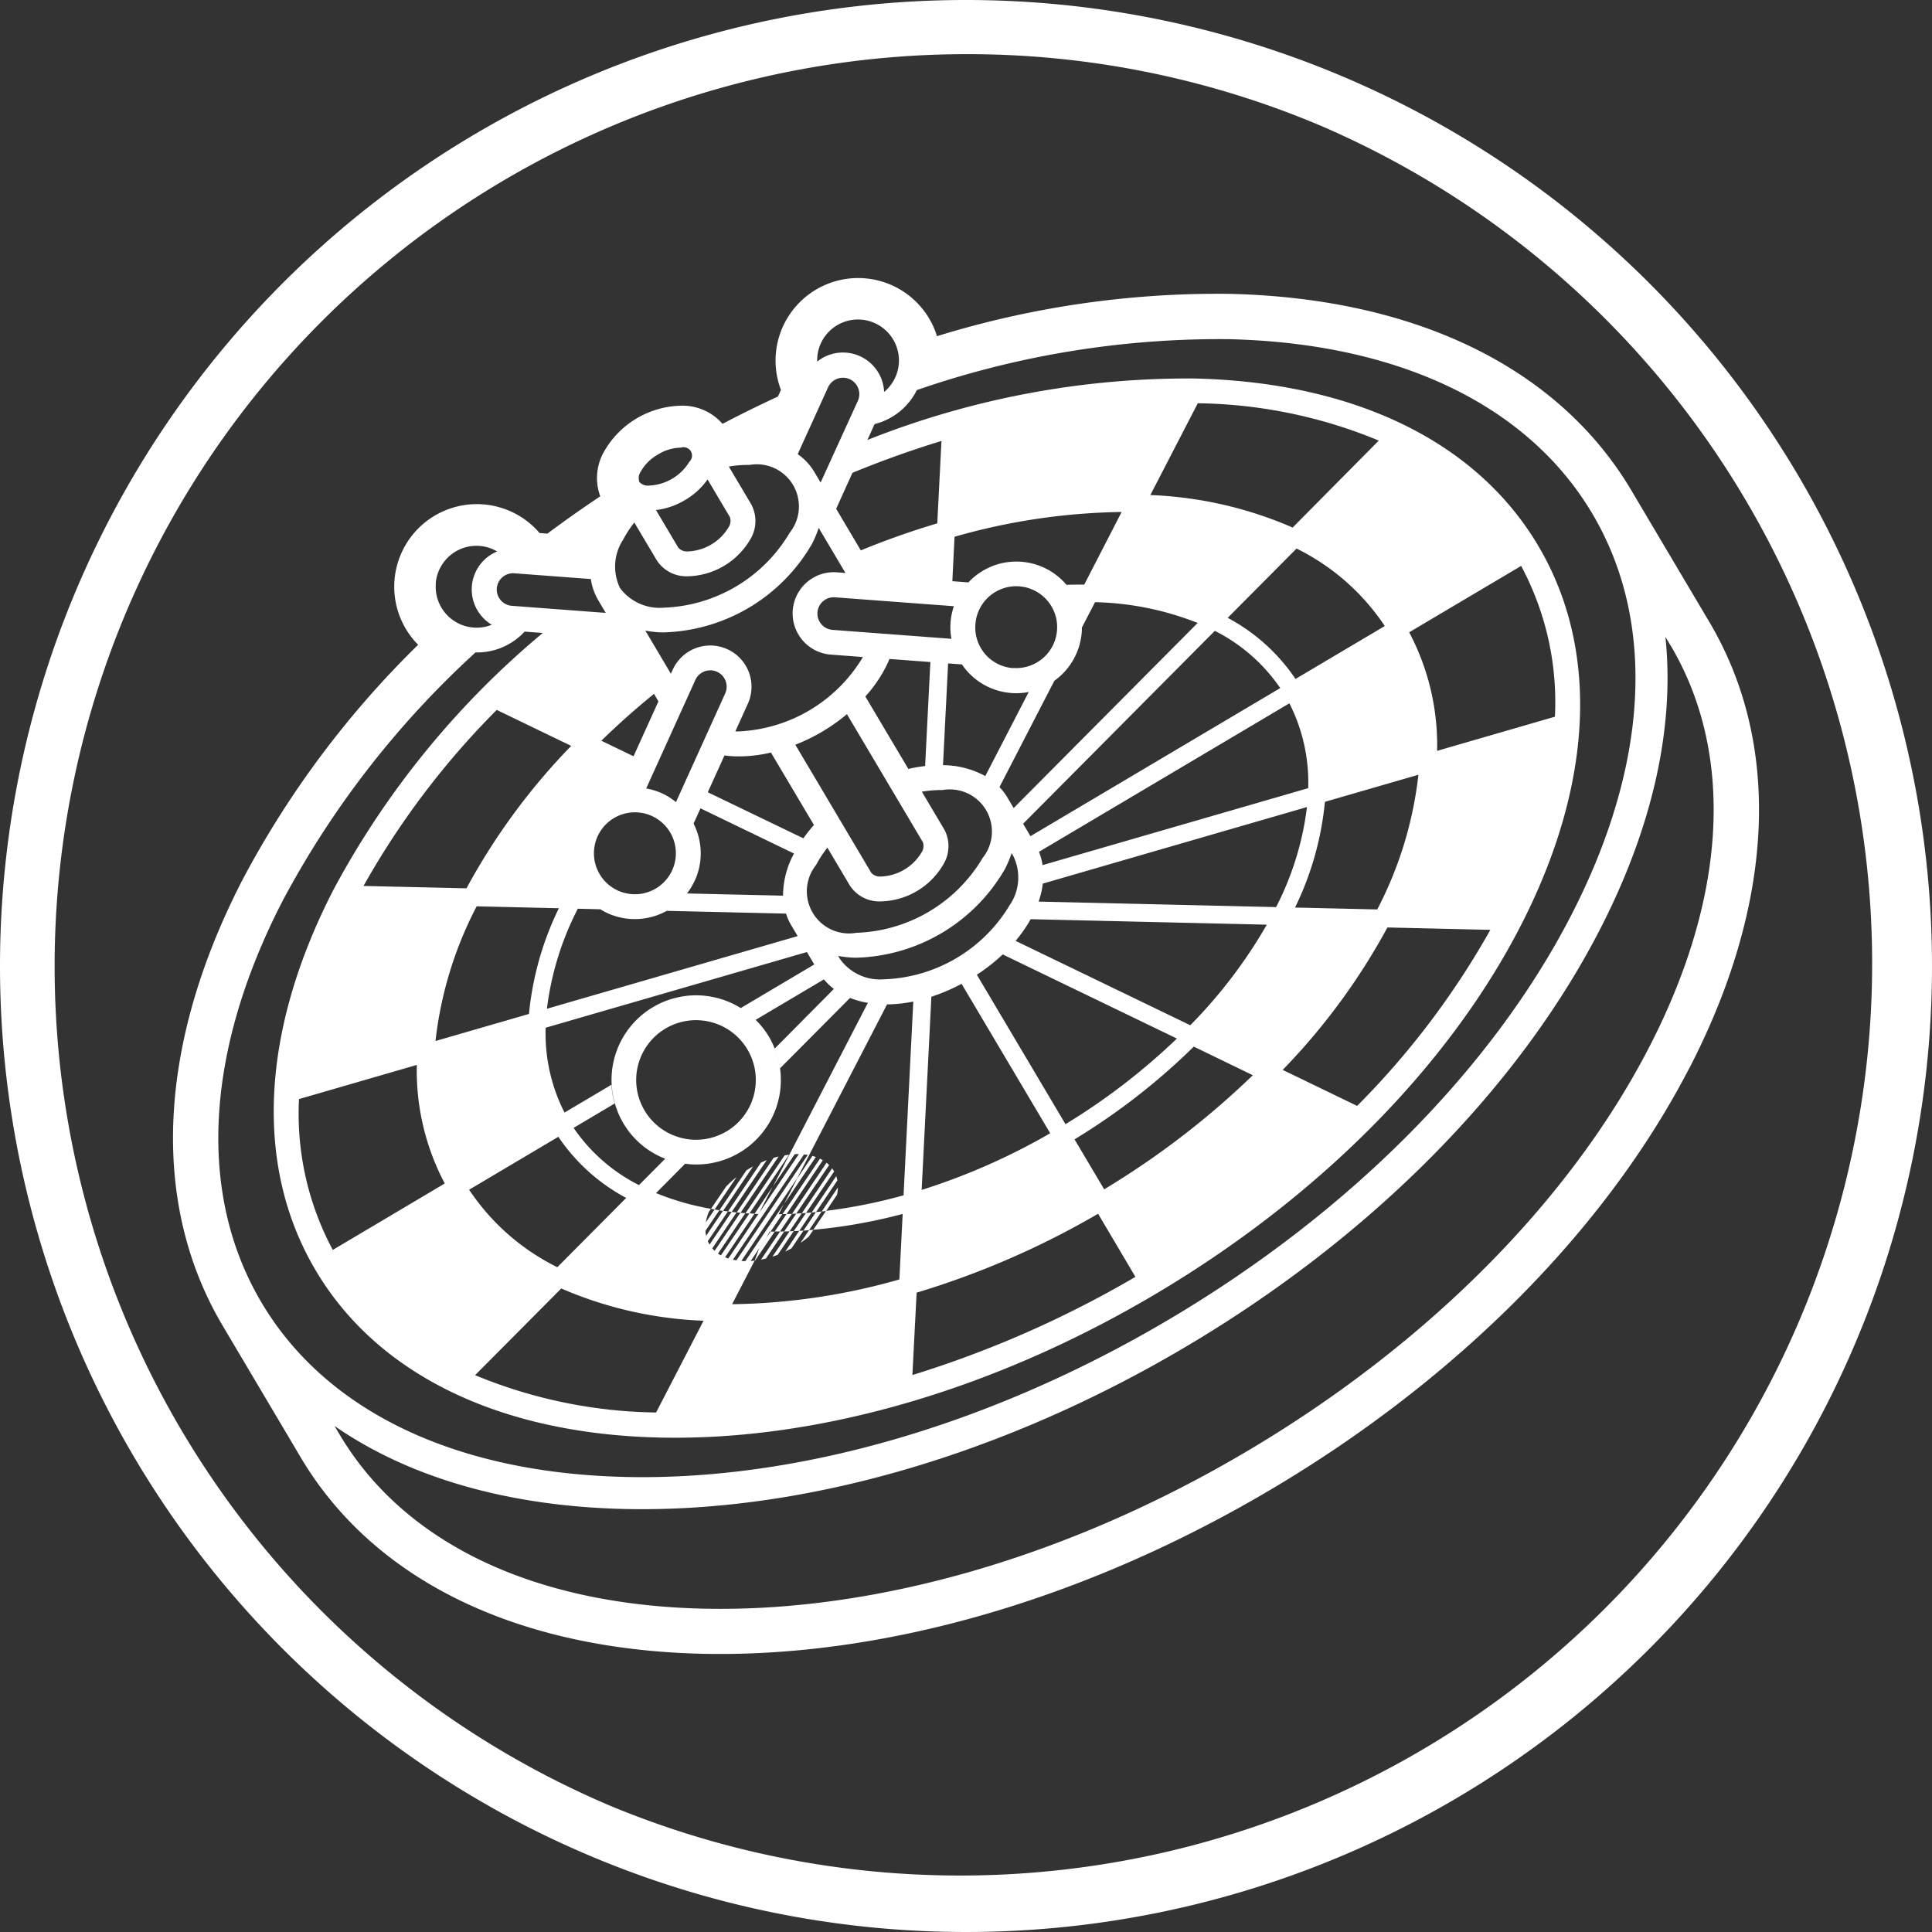 <svg xmlns="http://www.w3.org/2000/svg" width="88" height="88" viewBox="0 0 88 88">
  <rect x="0" y="0" width="88" height="88" fill="#333333" stroke="none"/>
  <g id="Group_39" data-name="Group 39" transform="translate(8.028 15.937)">
    <path id="Ellipse_16" data-name="Ellipse 16" d="M44,2.467a41.544,41.544,0,0,0-16.166,79.8A41.544,41.544,0,0,0,60.166,5.73,41.27,41.27,0,0,0,44,2.467M44,0A44,44,0,1,1,0,44,44,44,0,0,1,44,0Z" transform="translate(-8.028 -15.937)" fill="#fff"/>
    <g id="noun-roulette-wheel-1538859" transform="translate(-499.15 -15.488)">
      <path id="Path_150" data-name="Path 150" d="M409.95,430.847h0c.082,0,.164,0,.245-.008l-.545.805-.241,0Zm.439-.017-.549.814h0l.246-.009.556-.823Zm.9-.071h0l-.571.844h0l.57-.844Zm0,0-.57.844c.085,0,.169-.014.254-.019l.574-.851-.258.027Zm-1.012.868c.083-.005.165-.007.248-.012l.566-.836c-.086.008-.171.015-.256.021Zm-1.054.022-.178.262-.349.517-.2.543.018,0,.894-1.321Zm1.3-.034.566-.836m.2-.02h0l-.571.844h0v0m-.523-.765-.545.805m.738-.816h0l-.551.816h0m-.429,0h0l.541-.8h0Zm-1.555-.853h0l1.731-2.561c-.074.018-.15.038-.225.059l-1.68,2.484m-.472-1.192-.7,1.03h0l.164.031,1-1.476A4.8,4.8,0,0,0,407.208,429.585Zm3.433,1.228-.556.823m.191-.009.558-.827m-2.043-2.3-1.508,2.234.17.02h0l1.594-2.357C408.961,428.43,408.876,428.464,408.79,428.5Zm42.272-4.283c-3.791,7.334-10.547,14.141-19.022,19.166s-17.688,7.689-25.942,7.5c-8.483-.2-14.976-3.374-18.28-8.947l-3.556-6c-3.3-5.572-2.978-12.793.919-20.332a43.282,43.282,0,0,1,7.988-10.68c-.064-.064-.127-.129-.187-.2a3.761,3.761,0,1,1,5.717-4.889l.355.027q1.174-.874,2.409-1.7a2.415,2.415,0,0,1,.159-2.013,4.139,4.139,0,0,1,3.566-2.115,2.419,2.419,0,0,1,1.843.827q1.255-.656,2.525-1.243l.137-.3a3.761,3.761,0,1,1,7.032-2.672c.028.073.049.147.072.223a43.344,43.344,0,0,1,13.347-1.928c8.486.2,14.976,3.375,18.281,8.947l3.556,6C455.285,409.46,454.96,416.68,451.063,424.218Zm-39.717-32.191a1.847,1.847,0,0,1,.213-.15,1.879,1.879,0,0,1,2.717.953,1.91,1.91,0,0,1,.118.58,1.869,1.869,0,0,0,.509-.667,1.865,1.865,0,0,0-.93-2.466,1.861,1.861,0,0,0-2.466.928A1.845,1.845,0,0,0,411.346,392.027Zm-.176,39.539.579-.856h0a24.222,24.222,0,0,0,3.53-.708l.443-8.826a6.275,6.275,0,0,1-1.195.13l-4.095,7.921-2.542,3.763c.041,0,.079.007.122.009.02,0,.038,0,.059,0l1.759-2.6-.241.466c.056,0,.113-.006.17-.006l-.28.414-.258.381h-.042l-.136.262-.348.516-.379.561h0c.06,0,.121-.012.181-.018l-1.027,1.987a29,29,0,0,0,7.618-1.128l.15-2.984A24.382,24.382,0,0,1,411.169,431.566Zm-2.908-.743c.077.005.153.011.23.014l-1.343,1.987c.048.02.1.039.148.056h0l1.374-2.033h.011l.039-.074.005-.007,1.785-2.643h0c-.061,0-.124,0-.188.005l-.993,1.469,4.322-8.361a4,4,0,0,1-.811-.225l-3.195,3.213a3.787,3.787,0,0,0-.241-.9h0l2.7-2.723a2.688,2.688,0,0,1-.454-.434l-3.114,1.846a3.875,3.875,0,0,0-.678-.538h0l3.353-1.988-.335-.566-11.9,3.447a7.929,7.929,0,0,0,.859,3.865l2.137-1.267a3.79,3.79,0,0,0,.148.854l-1.871,1.11a7.9,7.9,0,0,0,2.978,2.606l1.193-1.2a3.655,3.655,0,0,0,.448.142c.067.017.136.025.2.039.086.017.171.038.259.049h0l-1.324,1.334a12.141,12.141,0,0,0,2.5.717h0l-.1.15a2.3,2.3,0,0,0-.132.467l0,0v0l.4-.587c.072.013.143.024.216.035h0l-.633.937a1.514,1.514,0,0,0,.03.228h0l.772-1.141.221.03-.915,1.355a1.591,1.591,0,0,0,.079.157l1.006-1.49h0c.074.009.15.015.225.022l-1.108,1.639h0c.016.019.034.035.051.053s.036.04.056.059h0l1.174-1.735c.075.007.15.014.226.02l-1.244,1.841a1.135,1.135,0,0,0,.131.081h0Zm1.969-27.466a1.88,1.88,0,0,1,.916-1.475,1.859,1.859,0,0,1,1.1-.256l.385.029-1.219-2.055a4.818,4.818,0,0,1-.309.738,8.072,8.072,0,0,1-6.787,4.025,4.89,4.89,0,0,1-.8-.082l1.164,1.963.083-.182a1.878,1.878,0,1,1,3.422,1.55l-.57,1.258.071.005a6.957,6.957,0,0,0,5.741-3.391l-1.467-.111A1.881,1.881,0,0,1,410.23,403.358Zm7.712,2.465-.635-.048-.232,4.636A4.045,4.045,0,0,1,419,410.9l1.979-3.829a2.989,2.989,0,0,1-3.034-1.244Zm2.328.16a1.864,1.864,0,1,0-1.719-2A1.855,1.855,0,0,0,420.27,405.983Zm-3.221,5.562a5.014,5.014,0,0,0-.938.074l1.024,1.725a1.6,1.6,0,0,1-.036,1.572,3.382,3.382,0,0,1-2.868,1.7,1.605,1.605,0,0,1-1.4-.724l-1.022-1.724a5.045,5.045,0,0,0-.515.787,1.92,1.92,0,0,0,1.833,3.091,6.95,6.95,0,0,0,5.754-3.412,1.919,1.919,0,0,0-1.833-3.09Zm5.605,15.218a29.432,29.432,0,0,0,5.074-3.9l-7.934-3.832a8.424,8.424,0,0,1-1.178.925Zm-4.733-6.393a8.526,8.526,0,0,1-1.376.588l-.443,8.8a29.43,29.43,0,0,0,5.856-2.581Zm2.215-3.618a2.234,2.234,0,0,0,.153-2.179l-.091-.155a4.829,4.829,0,0,1-.311.738,8.073,8.073,0,0,1-6.787,4.025,4.876,4.876,0,0,1-.8-.082l.091.154a2.242,2.242,0,0,0,1.986.911,6.956,6.956,0,0,0,5.755-3.412Zm-14.367-1.092a2.954,2.954,0,0,1-.357.594l4.376.1a4.038,4.038,0,0,1,.5-1.919l-4.259-2.058-.316.695A2.987,2.987,0,0,1,405.77,415.661Zm1.385-8.518a.745.745,0,0,0-1.059-.947.733.733,0,0,0-.3.333l-2.24,4.944a3.064,3.064,0,0,1,.719.22,3.009,3.009,0,0,1,.638.4Zm3.559,6.6a7.07,7.07,0,0,1,.483-.607l-1.959-3.3a6.353,6.353,0,0,1-1.576.175,5.23,5.23,0,0,1-.541-.041l-.759,1.675Zm5.786-8.029-1.863-.14c-.056.135-.118.271-.189.409a6.283,6.283,0,0,1-.91,1.3l1.959,3.3a6.684,6.684,0,0,1,.764-.132Zm-3.8,2.375a8.71,8.71,0,0,1-1.119.792,8.525,8.525,0,0,1-1.232.6l3.46,5.834a.537.537,0,0,0,.448.168,2.251,2.251,0,0,0,1.835-1.087.531.531,0,0,0,.067-.475Zm-11.194,1.206,1.473.712,1.134-2.5-.2-.345C403.059,407.848,402.258,408.562,401.506,409.295Zm-.164,4.361a1.864,1.864,0,0,0,3.4,1.538,1.864,1.864,0,1,0-3.4-1.538Zm-.9,3.294a13.518,13.518,0,0,0-1.407,4.556l11.42-3.309-.285-.479s0,0,0,0a2.627,2.627,0,0,1-.244-.545l-5.433-.126a3,3,0,0,1-2.686.111,3.059,3.059,0,0,1-.337-.182Zm-12.7,8.671a13.137,13.137,0,0,0,1.539,6.87l5.1-3.026a10.976,10.976,0,0,1-1.272-5.4Zm7.629-9.6a29.322,29.322,0,0,1,4.769-6.488l-3.391-1.638a36.963,36.963,0,0,0-6.068,8.018Zm2.846,5.722a14.019,14.019,0,0,1,1.361-4.815l-3.744-.087a17.445,17.445,0,0,0-1.875,6.135Zm-2.726,8.006a10.316,10.316,0,0,0,4.017,3.53l3.137-3.156a8.627,8.627,0,0,1-3.09-2.784Zm.272,8.447a22.255,22.255,0,0,0,8.245,1.7l2.161-4.18a17.934,17.934,0,0,1-6.481-1.469Zm11.739-5.26h0c.053.012.11.021.165.028l3.247-4.8c-.056-.009-.112-.017-.17-.023l-3.242,4.8Zm8.179,5.254a48.3,48.3,0,0,0,10.159-4.472l-1.7-2.874a38.38,38.38,0,0,1-8.266,3.594Zm15.5-13.659-2.682-1.3a29.9,29.9,0,0,1-5.432,4.224l1.35,2.276A37.806,37.806,0,0,0,431.18,424.532Zm.639-6.854-10.752-.25a6.3,6.3,0,0,1-.686.987l7.957,3.844A22.521,22.521,0,0,0,431.819,417.678Zm.616-10.777a7.936,7.936,0,0,0-2.979-2.607l-8.733,8.787.335.566Zm-10.989,7.458a2.628,2.628,0,0,1,.141.481c.005.025.011.048.015.072s0,.035.007.053l12.1-3.505a7.955,7.955,0,0,0-.858-3.864Zm10.8,2.518a13.53,13.53,0,0,0,1.407-4.557l-12.033,3.487a3.812,3.812,0,0,1-.191.819Zm12.7-8.672a13.127,13.127,0,0,0-1.538-6.868l-5.1,3.023a10.98,10.98,0,0,1,1.272,5.4Zm-7.629,9.6a29.371,29.371,0,0,1-4.77,6.487l3.391,1.64a37.025,37.025,0,0,0,6.067-8.018Zm-2.847-5.723a14.006,14.006,0,0,1-1.36,4.815l3.744.087a17.455,17.455,0,0,0,1.875-6.135Zm2.727-8.007a10.3,10.3,0,0,0-4.018-3.529l-3.137,3.156a8.6,8.6,0,0,1,3.089,2.783Zm-.273-8.447a22.214,22.214,0,0,0-8.244-1.7l-2.161,4.181A17.938,17.938,0,0,1,433,399.58ZM424,402.979l-.6,1.157c0,.071,0,.142-.006.214a3,3,0,0,1-1.247,2.209l-2.5,4.842a2.564,2.564,0,0,1,.361.477l0,0,.285.479,8.381-8.432A13.513,13.513,0,0,0,424,402.979Zm1.211-4.108A28.966,28.966,0,0,0,417.6,400l-.1,2.023.731.056a2.99,2.99,0,0,1,4.454.093.1.1,0,0,0,.015.017c.272-.009.542-.012.807-.009Zm-13.055,3.887a.734.734,0,0,0-.435.1.744.744,0,0,0,.324,1.383l5.413.407a2.971,2.971,0,0,1-.04-.75,3.013,3.013,0,0,1,.152-.735Zm4.848-7.122c-1.344.41-2.7.894-4.054,1.451l-.742,1.639,1.123,1.895a36.383,36.383,0,0,1,3.483-1.232Zm-6.548.6c.039.027.078.055.116.085a2.657,2.657,0,0,1,.649.739l0,0,.279.471L413.2,393.8a.745.745,0,0,0-1.357-.615Zm-5.136,2.094a3.331,3.331,0,0,1-1.318.454l1.016,1.714a.534.534,0,0,0,.448.169,2.261,2.261,0,0,0,1.835-1.089.532.532,0,0,0,.067-.474l-1.016-1.714A3.363,3.363,0,0,1,405.324,398.329Zm-2.081-.83a.532.532,0,0,0,.449.168,2.262,2.262,0,0,0,1.835-1.087.382.382,0,0,0-.381-.641,2.058,2.058,0,0,0-1.053.314,2.084,2.084,0,0,0-.781.774A.536.536,0,0,0,403.243,397.5Zm-.888,4.819a2.244,2.244,0,0,0,1.986.912,6.954,6.954,0,0,0,5.753-3.412,1.92,1.92,0,0,0-1.833-3.091,5.064,5.064,0,0,0-.938.074l1.023,1.725a1.607,1.607,0,0,1-.035,1.573,3.384,3.384,0,0,1-2.868,1.7,1.605,1.605,0,0,1-1.4-.724l-1.024-1.725a5.071,5.071,0,0,0-.514.787A2.24,2.24,0,0,0,402.355,402.318Zm-5.6.026a.743.743,0,0,0,.686.8l4.276.322-.334-.564,0,0a2.651,2.651,0,0,1-.337-.925c0-.016,0-.034-.007-.052l-3.484-.262a.745.745,0,0,0-.8.687Zm-2.778-.208a1.864,1.864,0,0,0,2.547,1.872,1.9,1.9,0,0,1-.452-.382,1.871,1.871,0,0,1,.7-2.958,1.861,1.861,0,0,0-2.8,1.468Zm8.612,40.687c7.873.184,16.7-2.378,24.842-7.209s14.628-11.343,18.243-18.339c3.558-6.885,3.905-13.4.977-18.334S437.845,391.183,430.1,391a42.167,42.167,0,0,0-14.217,2.318,2.946,2.946,0,0,1-1.925,1.55l-.327.723a39.567,39.567,0,0,1,14.9-2.8c7.282.17,12.84,2.872,15.651,7.611s2.515,10.912-.829,17.384c-3.3,6.384-9.193,12.314-16.587,16.7s-15.427,6.709-22.612,6.543c-7.283-.168-12.841-2.872-15.651-7.61s-2.515-10.913.83-17.384a39.491,39.491,0,0,1,9.512-11.653l-.827-.062a2.953,2.953,0,0,1-2.238.949,42.1,42.1,0,0,0-8.768,11.282c-3.558,6.882-3.905,13.394-.977,18.332S394.843,442.644,402.589,442.823Zm47.62-37.885-.226-.381c.432,4.1-.575,8.673-3.012,13.388-3.74,7.234-10.414,13.956-18.793,18.924s-17.478,7.6-25.621,7.413c-5.305-.125-9.8-1.433-13.192-3.779l.226.382c2.929,4.938,8.808,7.756,16.556,7.937,7.873.182,16.7-2.376,24.842-7.208s14.628-11.346,18.242-18.342C452.789,416.388,453.137,409.876,450.209,404.938Zm-40.346,23.239-1.782,2.637.178.01h0l1.808-2.677C410,428.156,409.933,428.166,409.863,428.177Zm-1.736.677-1.235,1.826h0l.168.024,1.37-2.028C408.327,428.733,408.227,428.792,408.127,428.854Zm.365,1.985.178.009h0l.05-.074,0-.008.6-1.167Zm3.055-.107-.574.851m.2-.017.579-.857h0m-2.1-6.484h0a3.785,3.785,0,0,0-.241-.9h0A3.886,3.886,0,0,1,409.646,424.226Zm-4.311,4.337h0c-.088-.012-.173-.033-.259-.049C405.163,428.531,405.248,428.552,405.335,428.563Zm0,0h0c-.088-.012-.173-.033-.259-.049-.068-.014-.137-.022-.2-.039a3.864,3.864,0,0,1-.447-.142h0a3.8,3.8,0,0,1-2.3-2.516,3.779,3.779,0,0,1-.148-.854,3.853,3.853,0,0,1,5.888-3.491h0a3.8,3.8,0,0,1,.678.539h0a3.865,3.865,0,0,1,.6.764,3.823,3.823,0,0,1,.263.547h0a3.8,3.8,0,0,1,.241.9h0a3.847,3.847,0,0,1-4.313,4.337Zm1.876-1.477a2.724,2.724,0,1,0-3.732-.954A2.726,2.726,0,0,0,407.211,427.086Zm1.329-5.075h0a3.8,3.8,0,0,0-.678-.539h0A3.8,3.8,0,0,1,408.54,422.011Zm-4.116,6.322a3.65,3.65,0,0,0,.448.142,3.769,3.769,0,0,1-.448-.142Zm5.337,2.519h0l.189-.007h0m.574.769-.636.943c.1-.045.19-.095.283-.145l.547-.808Zm-.873.03-.865,1.28c.074-.015.147-.03.22-.048l.833-1.232h-.188Zm.433-.009-.781,1.155q.123-.039.243-.087l.728-1.076Zm.889-.052-.394.583a4.635,4.635,0,0,0,.376-.283l.214-.316Zm1.236-2.461-1.12,1.657.2-.02h0l.972-1.441A1.163,1.163,0,0,0,412.21,429.122Zm-.44-.61-1.574,2.328.192-.009h0l1.5-2.216A1.225,1.225,0,0,0,411.77,428.511Zm.253.256-1.381,2.046.192-.013,1.282-1.894A1.636,1.636,0,0,0,412.023,428.767Zm-.475,1.965.2-.022h0l.5-.742a1.879,1.879,0,0,0,.038-.332Zm-.078-2.407-1.708,2.527h0l.189-.007h0L411.6,428.4C411.56,428.375,411.516,428.348,411.469,428.325Zm-.346-.121-.691,1.023-.6,1.167,1.448-2.146C411.23,428.232,411.177,428.218,411.123,428.2Z" transform="translate(117 -376)" fill="#fff"/>
    </g>
  </g>
</svg>
